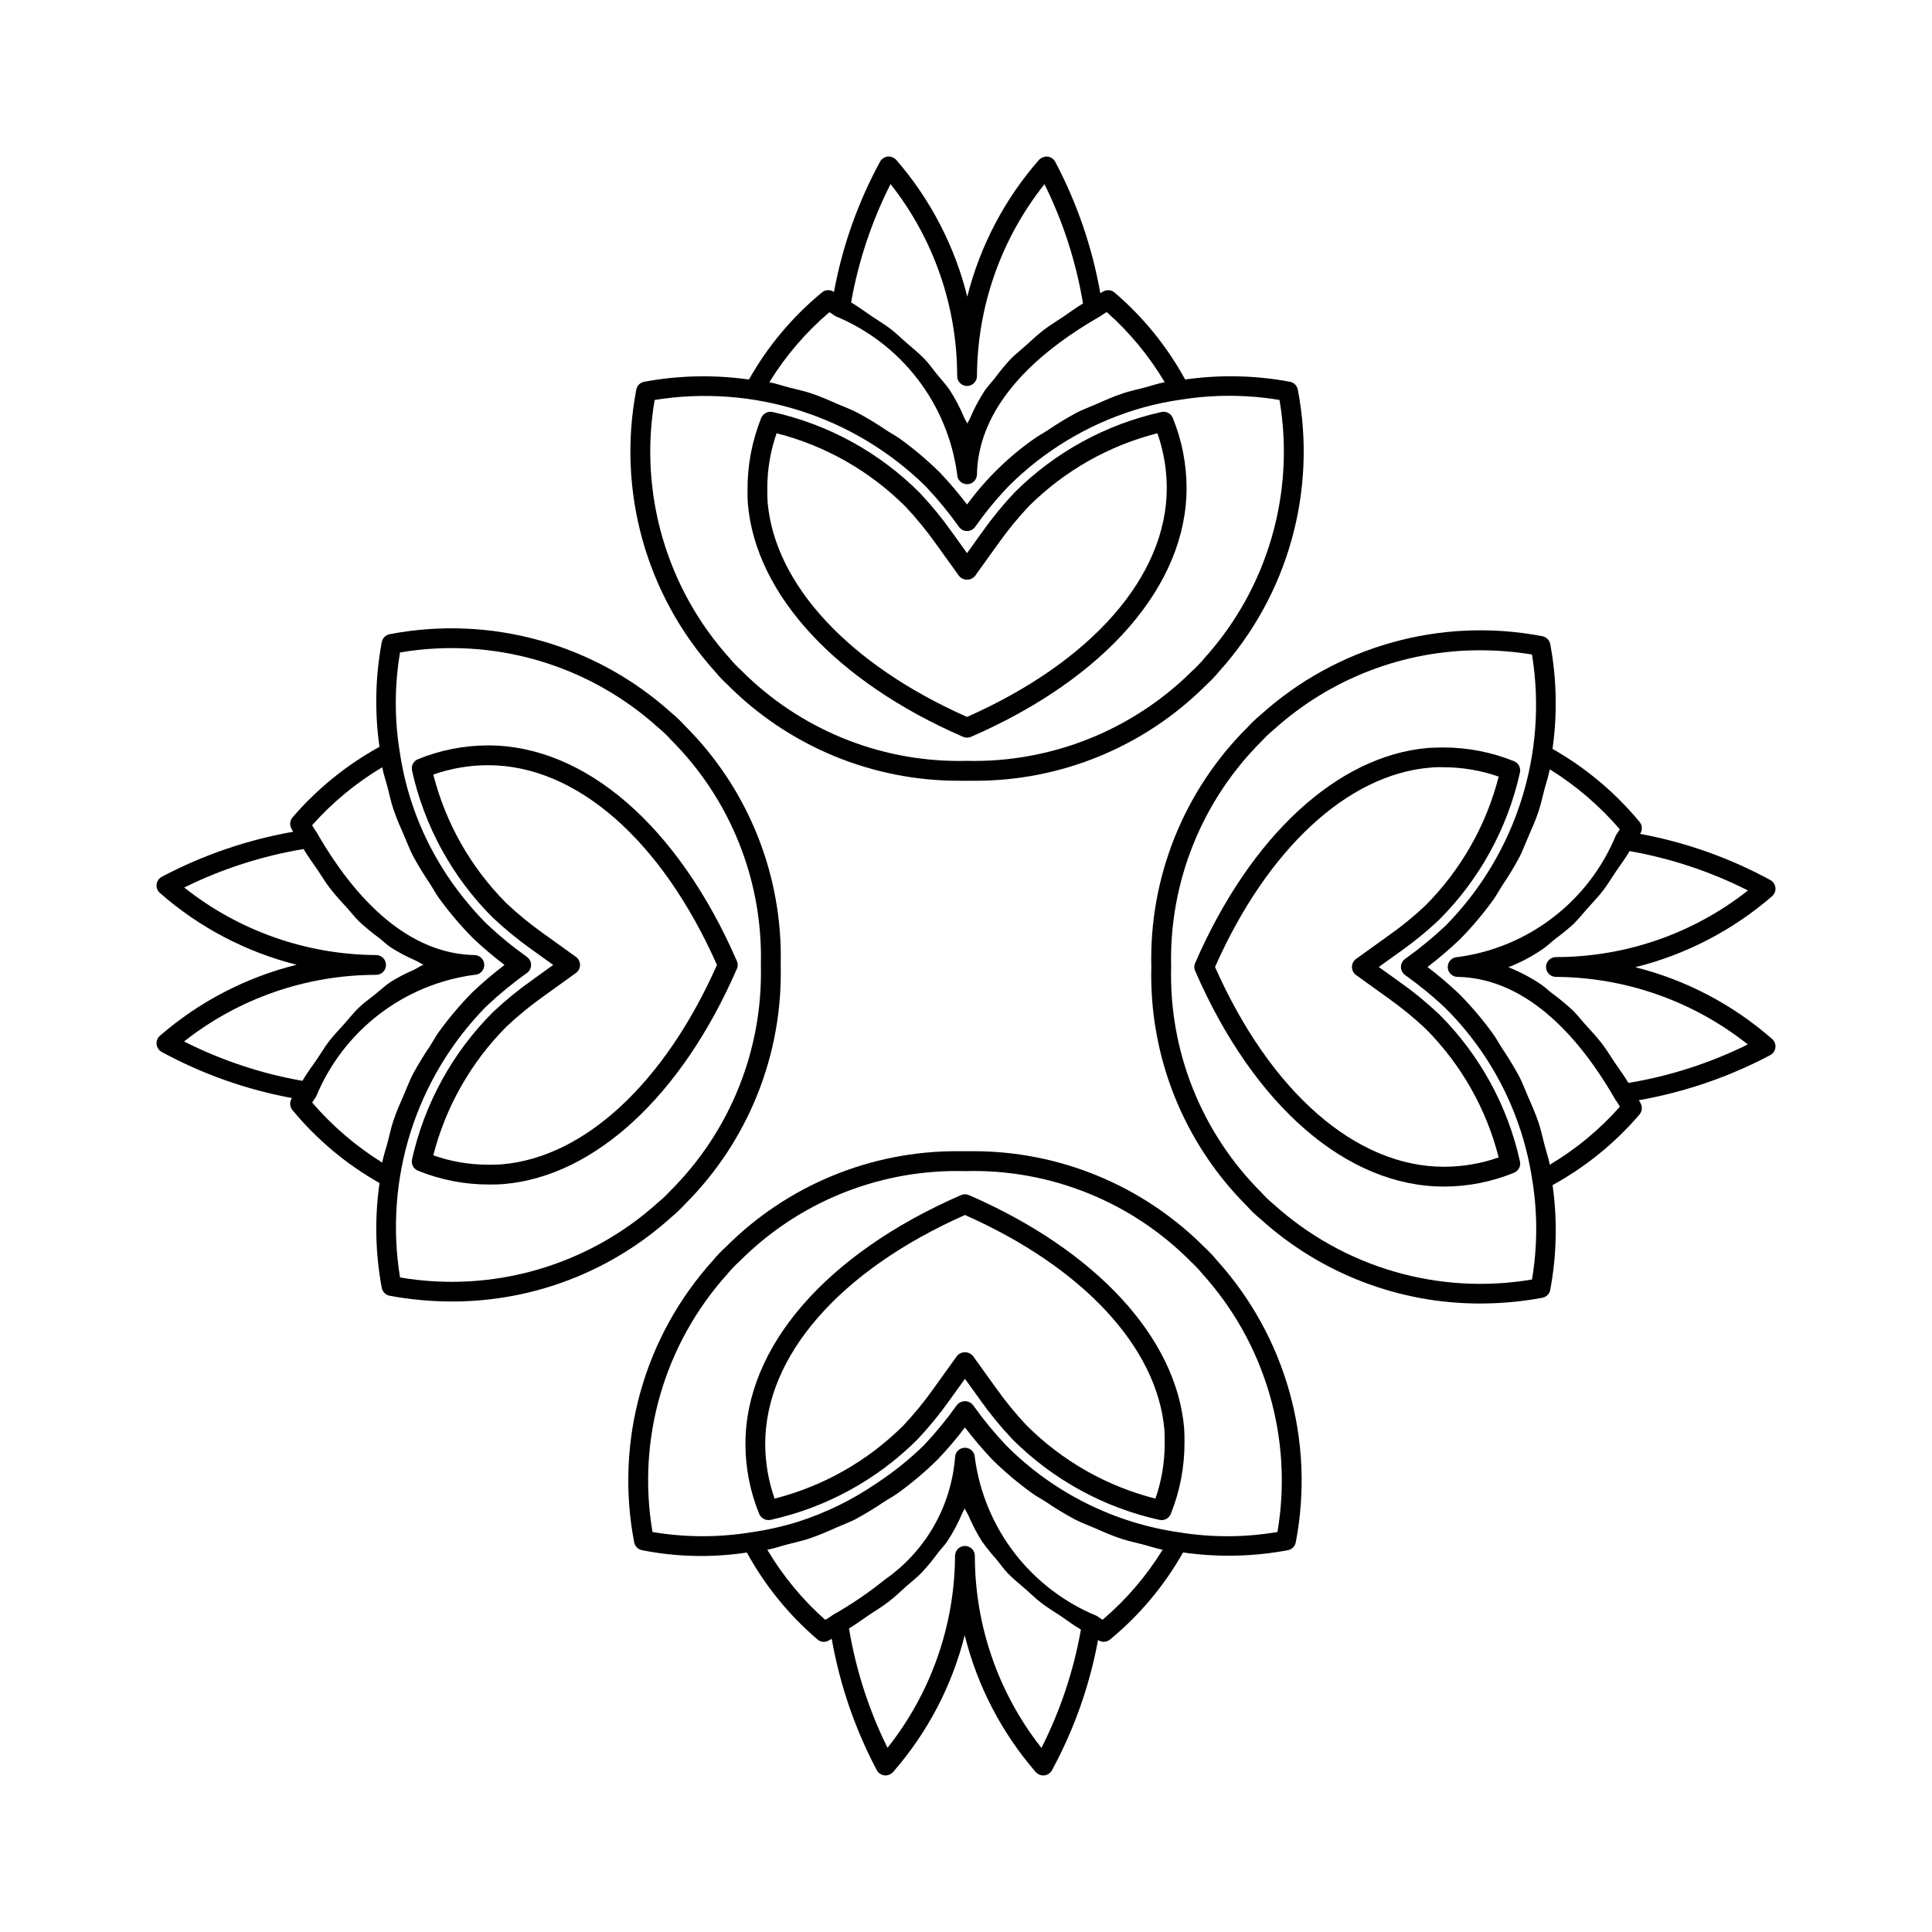 <?xml version="1.0" encoding="UTF-8"?>
<!-- Uploaded to: SVG Repo, www.svgrepo.com, Generator: SVG Repo Mixer Tools -->
<svg fill="#000000" width="800px" height="800px" version="1.1" viewBox="144 144 512 512" xmlns="http://www.w3.org/2000/svg">
 <g>
  <path d="m336.79 325.45c16.305 16.379 38.492 25.551 61.605 25.461h3.691-0.004c23.078 0.109 45.238-9.02 61.543-25.348 1.219-1.105 2.356-2.297 3.402-3.566 18.312-20.25 26.055-47.922 20.91-74.734-0.199-1.062-1.027-1.891-2.09-2.09-9.164-1.711-18.543-1.914-27.77-0.602-4.781-8.746-11.113-16.547-18.684-23.027-0.832-0.723-2.027-0.848-2.992-0.316l-0.695 0.391-0.113 0.07-0.004-0.004c-2.144-12.164-6.184-23.918-11.961-34.836-0.414-0.758-1.172-1.262-2.031-1.352-0.84-0.043-1.66 0.273-2.254 0.871-9.121 10.406-15.633 22.832-19.004 36.254-3.324-13.395-9.773-25.816-18.816-36.242-0.586-0.617-1.41-0.941-2.258-0.895-0.848 0.098-1.602 0.594-2.027 1.332-5.879 10.805-10.008 22.469-12.234 34.566l-0.23-0.145c-0.957-0.555-2.164-0.434-2.992 0.297-7.797 6.426-14.344 14.238-19.305 23.043-9.227-1.309-18.602-1.109-27.766 0.594-1.059 0.199-1.891 1.027-2.09 2.09-5.144 26.797 2.582 54.453 20.867 74.703 1.02 1.238 2.121 2.402 3.301 3.484zm43.215-132.68c11.43 14.496 17.648 32.418 17.652 50.879-0.008 1.449 1.164 2.629 2.613 2.637 1.449 0.004 2.629-1.164 2.633-2.613v-0.031c0.102-18.473 6.402-36.379 17.898-50.84 4.934 9.98 8.375 20.637 10.207 31.621-1.93 1.145-3.531 2.379-5.301 3.57-1.656 1.113-3.445 2.188-4.957 3.336-1.898 1.445-3.477 2.965-5.148 4.465-1.266 1.137-2.688 2.234-3.82 3.398-1.473 1.598-2.856 3.277-4.141 5.027-0.875 1.113-1.93 2.188-2.688 3.32-1.543 2.363-2.863 4.859-3.945 7.461-0.184 0.426-0.496 0.828-0.664 1.258-0.195-0.512-0.566-0.996-0.785-1.5h-0.004c-1.047-2.539-2.324-4.981-3.809-7.289-0.984-1.492-2.324-2.91-3.504-4.359-1.098-1.348-2.035-2.731-3.301-4.043-1.426-1.484-3.188-2.879-4.824-4.309-1.387-1.211-2.629-2.457-4.16-3.629-1.551-1.18-3.371-2.269-5.066-3.402-1.785-1.195-3.398-2.445-5.34-3.59v-0.004c1.93-10.91 5.453-21.477 10.453-31.363zm-16.215 33.969c0.492 0.297 1.004 0.625 1.578 1.035 8.59 3.535 16.098 9.273 21.766 16.633 5.668 7.359 9.297 16.082 10.523 25.289 0.004 1.438 1.164 2.609 2.602 2.625h0.02c1.434 0.004 2.602-1.145 2.625-2.574 0.289-15.344 11.438-29.754 32.555-41.859 0.586-0.438 1.203-0.828 1.844-1.18 6.051 5.363 11.23 11.633 15.355 18.582-1.91 0.355-3.731 1.008-5.602 1.492-1.801 0.465-3.617 0.848-5.379 1.43-2.566 0.848-5.035 1.949-7.516 3.039-1.59 0.699-3.223 1.285-4.769 2.082v-0.004c-2.66 1.434-5.246 3-7.742 4.699-1.227 0.805-2.516 1.465-3.707 2.336-6.789 4.785-12.754 10.641-17.664 17.336-2.254-2.965-4.672-5.805-7.234-8.508-3.262-3.211-6.766-6.176-10.473-8.859-1.176-0.855-2.453-1.508-3.664-2.301v-0.004c-2.5-1.699-5.082-3.266-7.742-4.695-1.617-0.836-3.32-1.445-4.984-2.172-2.391-1.043-4.766-2.109-7.238-2.926-1.867-0.617-3.789-1.023-5.695-1.512-1.797-0.457-3.535-1.082-5.363-1.422h-0.004c4.305-6.981 9.672-13.242 15.91-18.562zm-46.309 23.258c26.211-4.234 52.875 4.262 71.812 22.875 3.195 3.379 6.156 6.977 8.855 10.766 0.492 0.688 1.285 1.094 2.129 1.094 0.848 0 1.641-0.406 2.133-1.094 2.676-3.777 5.613-7.356 8.797-10.711 9.305-9.312 20.719-16.242 33.27-20.203 4.125-1.285 8.348-2.234 12.629-2.832h0.004l0.039-0.008h-0.004c8.594-1.363 17.352-1.324 25.934 0.113 4.203 24.688-3.156 49.938-19.965 68.5l-0.043 0.062c-0.945 1.129-1.965 2.188-3.055 3.176-15.84 15.785-37.441 24.422-59.801 23.902-0.574 0.012-1.148 0.02-1.723 0.02l0.004 0.004c-21.805 0.09-42.734-8.566-58.098-24.039-1.062-0.969-2.055-2.008-2.973-3.113-16.793-18.578-24.145-43.824-19.945-68.512z"/>
  <path d="m399.23 339.27c0.668 0.285 1.422 0.285 2.09 0 35.773-15.578 57.133-40.23 57.133-65.949-0.008-6.367-1.246-12.668-3.648-18.562-0.492-1.172-1.746-1.832-2.992-1.578-14.727 3.258-28.223 10.641-38.91 21.289-3.109 3.301-5.988 6.812-8.609 10.516l-4.019 5.598-4.019-5.586h0.004c-2.606-3.668-5.461-7.152-8.551-10.426-10.691-10.699-24.219-18.121-38.988-21.391-1.25-0.266-2.512 0.406-2.996 1.59-2.43 6.062-3.664 12.539-3.625 19.074 0 1.281 0 2.492 0.102 3.742 2.09 24.004 23.41 47.066 57.031 61.684zm-49.426-80.453c12.922 3.293 24.719 10.008 34.152 19.434 2.902 3.078 5.586 6.359 8.035 9.809l6.152 8.547v0.004c0.52 0.641 1.305 1.012 2.133 1.012 0.824 0 1.609-0.371 2.129-1.012l6.152-8.559c2.469-3.484 5.176-6.793 8.098-9.902 9.422-9.379 21.188-16.055 34.07-19.332 1.633 4.66 2.473 9.562 2.481 14.504 0 23.32-19.762 45.953-52.93 60.672-31.223-13.836-50.941-35.043-52.848-56.867-0.086-1.109-0.086-2.156-0.086-3.805 0.004-4.938 0.836-9.84 2.461-14.504z"/>
  <path d="m325.45 463.2c16.824-16.754 26.023-39.691 25.441-63.426 0.617-23.707-8.535-46.625-25.316-63.379-1.109-1.234-2.309-2.383-3.59-3.441-20.25-18.289-47.902-26.02-74.699-20.891-1.066 0.199-1.906 1.027-2.113 2.09-1.711 9.16-1.918 18.535-0.609 27.762-8.73 4.805-16.531 11.137-23.027 18.691-0.719 0.836-0.84 2.031-0.309 2.996l0.391 0.688 0.082 0.133c-12.168 2.141-23.93 6.172-34.852 11.949-0.754 0.41-1.258 1.16-1.352 2.016-0.094 0.852 0.234 1.695 0.883 2.258 10.398 9.129 22.824 15.652 36.242 19.023-13.398 3.324-25.82 9.773-36.242 18.82-0.641 0.562-0.969 1.398-0.883 2.242 0.086 0.848 0.574 1.602 1.312 2.023 10.801 5.879 22.465 10.012 34.559 12.242l-0.121 0.191h0.004c-0.562 0.969-0.445 2.184 0.285 3.031 6.434 7.789 14.242 14.332 23.043 19.301-1.32 9.23-1.121 18.613 0.594 27.777 0.211 1.066 1.047 1.895 2.113 2.094 5.422 1.004 10.926 1.512 16.438 1.516 21.523 0.043 42.289-7.938 58.242-22.387 1.242-1.02 2.406-2.129 3.484-3.32zm-81.793-60.855c1.449 0.008 2.629-1.164 2.633-2.613 0.008-1.449-1.164-2.629-2.613-2.633-18.48-0.102-36.391-6.406-50.859-17.898 9.984-4.93 20.645-8.367 31.629-10.199 1.199 2.027 2.492 3.719 3.738 5.566 1.043 1.543 2.043 3.223 3.117 4.641 1.559 2.055 3.199 3.773 4.82 5.562 1.02 1.125 2 2.414 3.047 3.43 1.684 1.562 3.457 3.023 5.309 4.379 1.023 0.793 2.008 1.77 3.047 2.465 2.125 1.359 4.359 2.539 6.676 3.535 0.688 0.312 1.348 0.809 2.043 1.082-0.922 0.355-1.801 0.996-2.715 1.422v-0.004c-2.094 0.906-4.121 1.969-6.062 3.176-1.418 0.934-2.762 2.215-4.141 3.328-1.434 1.156-2.898 2.168-4.293 3.508-1.297 1.254-2.512 2.809-3.769 4.219-1.406 1.574-2.84 3.035-4.188 4.805-1.035 1.359-1.984 2.965-2.981 4.434-1.324 1.945-2.695 3.742-3.953 5.883-10.914-1.914-21.48-5.434-31.367-10.434 14.496-11.43 32.422-17.648 50.883-17.652zm-15.887 32.277h-0.004c3.539-8.586 9.277-16.09 16.637-21.758s16.082-9.293 25.289-10.52c1.449 0.012 2.633-1.152 2.644-2.602 0.008-1.449-1.156-2.633-2.606-2.644-15.312-0.266-29.727-11.43-41.82-32.535-0.434-0.598-0.832-1.227-1.188-1.875 5.367-6.039 11.633-11.219 18.57-15.355 0.348 1.855 0.984 3.621 1.449 5.441 0.48 1.875 0.883 3.766 1.492 5.598 0.828 2.5 1.902 4.894 2.957 7.309 0.727 1.66 1.336 3.352 2.168 4.965v0.004c1.391 2.574 2.91 5.074 4.551 7.496 0.852 1.309 1.559 2.68 2.484 3.949 2.691 3.699 5.652 7.188 8.863 10.441 2.684 2.551 5.5 4.949 8.445 7.188-2.961 2.258-5.801 4.672-8.504 7.234-3.199 3.25-6.152 6.731-8.828 10.418-0.914 1.254-1.613 2.613-2.457 3.906-1.648 2.434-3.172 4.945-4.566 7.531-0.812 1.574-1.406 3.231-2.117 4.848-1.078 2.453-2.168 4.894-3.008 7.438-0.578 1.746-0.957 3.547-1.418 5.332-0.492 1.891-1.148 3.731-1.508 5.664l-0.004 0.004c-6.953-4.324-13.207-9.68-18.551-15.887 0.285-0.492 0.637-1.004 1.023-1.59zm90.734 27.953h-0.004c-18.559 16.809-43.805 24.168-68.488 19.965-4.266-26.219 4.223-52.902 22.855-71.84 3.387-3.195 6.988-6.152 10.785-8.848 0.68-0.496 1.086-1.289 1.086-2.129 0-0.844-0.406-1.637-1.086-2.133-3.777-2.68-7.359-5.617-10.723-8.797-3.125-3.148-6-6.539-8.594-10.133-2.547-3.527-4.805-7.254-6.758-11.141-3.883-7.738-6.481-16.062-7.691-24.637l-0.016-0.02-0.004-0.02c-1.348-8.594-1.297-17.352 0.145-25.934 24.684-4.195 49.926 3.164 68.488 19.969l0.062 0.051c1.129 0.93 2.184 1.941 3.156 3.035 15.859 15.797 24.512 37.43 23.922 59.809 0.555 22.41-8.145 44.059-24.043 59.859-0.957 1.055-1.992 2.039-3.098 2.941z"/>
  <path d="m273.34 341.54c-6.371 0.008-12.676 1.25-18.574 3.656-1.184 0.477-1.852 1.738-1.578 2.984 3.25 14.73 10.641 28.223 21.301 38.898 3.297 3.117 6.812 5.996 10.516 8.621l5.598 4.019-5.578 4.016c-3.676 2.594-7.164 5.449-10.434 8.539-10.691 10.699-18.117 24.227-21.402 38.992-0.27 1.246 0.395 2.504 1.578 2.981 5.988 2.438 12.395 3.68 18.859 3.66h0.184c1.293 0 2.543-0.012 3.793-0.133 24.004-2.082 47.066-23.391 61.664-57.012h0.004c0.305-0.664 0.305-1.426 0-2.09-15.562-35.773-40.203-57.133-65.93-57.133zm3.769 111.01c-1.168 0.113-2.234 0.062-3.773 0.113l0.004-0.004c-4.945-0.004-9.852-0.84-14.516-2.481 3.309-12.914 10.02-24.711 19.434-34.152 3.086-2.898 6.367-5.578 9.82-8.027l8.547-6.152v0.004c0.684-0.496 1.09-1.289 1.09-2.133s-0.406-1.637-1.09-2.133l-8.57-6.16h0.004c-3.484-2.465-6.793-5.168-9.902-8.098-9.375-9.418-16.055-21.18-19.332-34.059 4.664-1.641 9.57-2.477 14.516-2.481 23.328 0 45.941 19.762 60.66 52.93-13.84 31.223-35.035 50.934-56.891 52.832z"/>
  <path d="m463.21 474.54c-16.293-16.379-38.465-25.547-61.562-25.461h-3.75c-23.062-0.113-45.211 9.012-61.5 25.336-1.23 1.102-2.375 2.301-3.426 3.578-18.312 20.246-26.059 47.922-20.91 74.734 0.199 1.059 1.031 1.891 2.09 2.09 9.152 1.816 18.555 2.027 27.777 0.617 4.781 8.738 11.109 16.531 18.676 23.008 0.824 0.746 2.035 0.875 2.996 0.32l0.676-0.379 0.137-0.082c2.141 12.164 6.18 23.918 11.957 34.84 0.414 0.758 1.172 1.262 2.031 1.352 0.844 0.082 1.684-0.242 2.254-0.871 9.117-10.41 15.633-22.84 19.004-36.266 3.328 13.398 9.777 25.82 18.816 36.254 0.504 0.574 1.23 0.902 1.992 0.902l0.266-0.012v0.004c0.848-0.098 1.602-0.59 2.027-1.332 5.879-10.805 10.008-22.469 12.234-34.566l0.23 0.145c0.395 0.223 0.84 0.34 1.293 0.34 0.625 0.004 1.23-0.223 1.699-0.637 7.797-6.426 14.34-14.238 19.301-23.039 9.234 1.328 18.621 1.125 27.789-0.598 1.059-0.199 1.891-1.031 2.09-2.09 5.137-26.801-2.598-54.457-20.891-74.703-1.012-1.242-2.113-2.406-3.297-3.484zm-43.215 132.68c-11.426-14.504-17.641-32.43-17.648-50.891 0.004-1.449-1.168-2.629-2.617-2.637-1.449-0.004-2.625 1.164-2.633 2.613-0.102 18.488-6.402 36.402-17.895 50.883-4.941-9.984-8.379-20.645-10.211-31.633 1.891-1.117 3.449-2.324 5.184-3.484 1.711-1.145 3.551-2.25 5.106-3.434 1.848-1.406 3.379-2.887 5.008-4.344 1.309-1.168 2.773-2.297 3.941-3.496v-0.004c1.551-1.676 3-3.438 4.348-5.281 0.789-1.02 1.77-2.004 2.461-3.043v0.004c1.594-2.422 2.949-4.988 4.055-7.664 0.152-0.363 0.426-0.707 0.566-1.07 0.254 0.664 0.727 1.293 1.02 1.949 0.996 2.367 2.191 4.644 3.566 6.812 1.199 1.66 2.481 3.258 3.844 4.785 1 1.207 1.828 2.449 2.961 3.625 1.461 1.516 3.25 2.941 4.926 4.402 1.355 1.184 2.566 2.402 4.062 3.547 1.555 1.184 3.379 2.277 5.078 3.414 1.781 1.195 3.391 2.441 5.332 3.582l0.004-0.004c-1.93 10.91-5.453 21.48-10.457 31.367zm16.215-33.969c-0.492-0.297-1.004-0.625-1.578-1.035-8.59-3.539-16.094-9.273-21.762-16.633-5.668-7.359-9.301-16.082-10.523-25.289 0-1.441-1.164-2.613-2.606-2.625h-0.02c-1.434-0.004-2.606 1.148-2.625 2.582-1.039 13.02-7.859 24.891-18.59 32.348-4.301 3.481-8.883 6.598-13.699 9.316l-0.004 0.004-0.266 0.18 0.004 0.004c-0.59 0.43-1.207 0.82-1.844 1.176-6.047-5.363-11.227-11.633-15.355-18.582 1.906-0.355 3.727-1.004 5.598-1.488 1.805-0.465 3.621-0.852 5.387-1.434 2.566-0.844 5.027-1.945 7.504-3.035 1.594-0.699 3.227-1.285 4.773-2.086l0.004 0.004c2.652-1.43 5.227-2.992 7.715-4.684 1.238-0.809 2.539-1.477 3.738-2.356h0.004c3.703-2.691 7.203-5.656 10.461-8.875 2.555-2.684 4.957-5.504 7.195-8.457 2.262 2.961 4.676 5.801 7.234 8.508 3.262 3.211 6.762 6.172 10.469 8.855 1.191 0.867 2.481 1.527 3.703 2.328 2.488 1.691 5.059 3.25 7.707 4.676 1.629 0.84 3.336 1.453 5.008 2.184 2.383 1.039 4.746 2.098 7.207 2.914 1.875 0.621 3.801 1.031 5.715 1.516 1.793 0.453 3.527 1.082 5.352 1.422h0.004c-4.305 6.977-9.672 13.242-15.91 18.562zm46.328-23.258h0.004c-8.594 1.465-17.371 1.5-25.977 0.102-17.371-2.484-33.465-10.551-45.855-22.98-3.199-3.379-6.16-6.981-8.859-10.773-0.52-0.641-1.305-1.012-2.129-1.012-0.828 0-1.613 0.371-2.133 1.012-2.68 3.777-5.617 7.359-8.797 10.723-3.852 3.746-8.055 7.113-12.547 10.059-6.383 4.363-13.359 7.777-20.715 10.141-4.129 1.289-8.355 2.234-12.637 2.832h-0.004l-0.039 0.008v0.004c-8.59 1.375-17.352 1.34-25.93-0.113-4.207-24.688 3.152-49.938 19.965-68.5l0.043-0.062c0.941-1.129 1.961-2.191 3.055-3.176 15.352-15.426 36.254-24.047 58.016-23.926 0.574 0 1.188 0.012 1.785 0.02v0.004c22.41-0.621 44.078 8.078 59.84 24.023 1.055 0.969 2.043 2.008 2.949 3.117 16.801 18.57 24.156 43.812 19.969 68.5z"/>
  <path d="m400.77 460.71c-0.664-0.285-1.422-0.285-2.09 0-35.773 15.582-57.133 40.223-57.133 65.938 0.008 6.367 1.246 12.668 3.648 18.562 0.5 1.168 1.746 1.824 2.992 1.578 14.73-3.25 28.227-10.629 38.91-21.277 3.109-3.305 5.988-6.824 8.609-10.527l4.019-5.586 4.019 5.574h-0.004c2.602 3.676 5.461 7.164 8.551 10.438 10.691 10.699 24.219 18.117 38.992 21.379 0.18 0.043 0.367 0.062 0.551 0.062 1.074-0.004 2.039-0.656 2.441-1.648 2.43-6.066 3.664-12.543 3.629-19.078 0-1.281 0-2.481-0.102-3.731-2.094-24.004-23.414-47.066-57.035-61.684zm49.426 80.441c-12.926-3.281-24.723-9.992-34.152-19.422-2.906-3.082-5.59-6.363-8.035-9.82l-6.152-8.539c-0.52-0.641-1.305-1.016-2.129-1.016-0.828 0-1.613 0.375-2.133 1.016l-6.152 8.559c-2.461 3.488-5.168 6.797-8.098 9.902-9.422 9.371-21.188 16.043-34.07 19.32-1.633-4.66-2.473-9.562-2.481-14.504 0-23.32 19.762-45.941 52.93-60.66 31.223 13.836 50.941 35.043 52.848 56.867 0.082 1.105 0.082 2.141 0.082 3.793h0.004c-0.004 4.938-0.832 9.84-2.461 14.504z"/>
  <path d="m577.36 400.32c13.402-3.324 25.828-9.773 36.266-18.816 0.637-0.562 0.965-1.398 0.879-2.246-0.086-0.844-0.574-1.598-1.312-2.019-10.801-5.887-22.469-10.02-34.562-12.254l0.125-0.199c0.559-0.961 0.445-2.176-0.289-3.016-6.445-7.777-14.25-14.32-23.039-19.305 1.316-9.227 1.117-18.609-0.598-27.773-0.207-1.062-1.043-1.891-2.109-2.09-26.789-5.144-54.441 2.582-74.684 20.871-1.238 1.02-2.402 2.129-3.484 3.32-16.824 16.75-26.023 39.68-25.441 63.414-0.613 23.711 8.539 46.629 25.32 63.387 1.102 1.238 2.301 2.387 3.586 3.434 15.957 14.461 36.727 22.453 58.262 22.418 5.516-0.004 11.02-0.512 16.441-1.516 1.066-0.199 1.902-1.027 2.109-2.094 1.715-9.16 1.918-18.539 0.613-27.77 8.738-4.789 16.539-11.125 23.023-18.691 0.719-0.836 0.84-2.031 0.309-2.992l-0.43-0.77-0.027-0.047c12.164-2.141 23.918-6.172 34.836-11.957 0.754-0.41 1.258-1.16 1.352-2.012 0.094-0.855-0.234-1.699-0.879-2.262-10.41-9.125-22.84-15.645-36.266-19.016zm-27.367 82.762c-24.688 4.195-49.93-3.164-68.492-19.969l-0.062-0.051c-1.129-0.93-2.184-1.945-3.156-3.035-15.855-15.805-24.508-37.438-23.922-59.82-0.555-22.406 8.141-44.055 24.047-59.848 0.957-1.059 1.992-2.039 3.094-2.941 15.008-13.602 34.543-21.121 54.797-21.086 4.586 0.004 9.168 0.375 13.695 1.117 4.262 26.219-4.227 52.898-22.859 71.832-3.387 3.191-6.988 6.148-10.781 8.848-0.684 0.496-1.086 1.289-1.086 2.129 0 0.844 0.402 1.637 1.086 2.133 3.773 2.68 7.356 5.617 10.719 8.797 12.445 12.406 20.531 28.516 23.043 45.91l0.016 0.023 0.004 0.02v-0.004c1.348 8.602 1.301 17.359-0.141 25.945zm4.715-30.422c-0.344-1.848-0.98-3.609-1.441-5.422-0.484-1.883-0.887-3.777-1.496-5.621-0.824-2.496-1.898-4.891-2.953-7.301-0.727-1.66-1.34-3.359-2.176-4.977v-0.004c-1.395-2.578-2.914-5.082-4.559-7.508-0.848-1.301-1.555-2.668-2.473-3.93h-0.004c-2.688-3.703-5.652-7.195-8.863-10.453-2.684-2.547-5.504-4.945-8.445-7.184 2.965-2.254 5.805-4.672 8.504-7.238 3.203-3.246 6.152-6.727 8.832-10.414 0.91-1.25 1.613-2.606 2.449-3.894 1.652-2.434 3.176-4.949 4.57-7.539 0.812-1.578 1.41-3.234 2.121-4.856 1.074-2.453 2.164-4.891 3.004-7.434 0.578-1.75 0.961-3.559 1.422-5.348 0.488-1.891 1.145-3.727 1.504-5.656h0.004c6.957 4.316 13.215 9.676 18.551 15.887-0.285 0.492-0.637 1.004-1.023 1.59-3.539 8.59-9.277 16.094-16.637 21.758-7.359 5.668-16.082 9.297-25.289 10.52-0.695-0.004-1.363 0.266-1.859 0.754-0.496 0.488-0.777 1.152-0.785 1.852-0.008 1.449 1.156 2.633 2.606 2.644 15.312 0.277 29.727 11.449 41.84 32.574 0.438 0.578 0.828 1.191 1.168 1.832-5.356 6.055-11.621 11.238-18.57 15.363zm20.848-21.668c-1.168-1.977-2.43-3.617-3.644-5.422-1.078-1.602-2.121-3.344-3.234-4.812-1.516-1.996-3.109-3.664-4.688-5.41-1.059-1.172-2.078-2.508-3.164-3.562-1.781-1.664-3.66-3.211-5.629-4.641-0.906-0.691-1.777-1.566-2.699-2.188-2.742-1.855-5.68-3.41-8.758-4.637 3.098-1.211 6.059-2.758 8.824-4.609 1.258-0.832 2.449-1.984 3.68-2.957 1.641-1.207 3.219-2.496 4.731-3.863 1.332-1.281 2.574-2.875 3.863-4.324 1.363-1.535 2.758-2.945 4.07-4.664 1.105-1.453 2.125-3.164 3.188-4.742 1.258-1.863 2.57-3.57 3.769-5.609 10.91 1.914 21.48 5.434 31.363 10.434-14.496 11.434-32.422 17.648-50.883 17.652-1.449-0.004-2.629 1.164-2.633 2.613-0.008 1.449 1.164 2.629 2.613 2.633 18.48 0.109 36.391 6.414 50.859 17.906-9.984 4.938-20.641 8.375-31.629 10.199z"/>
  <path d="m514.99 404.28-5.598-4.019 5.574-4.008 0.004 0.004c3.684-2.598 7.18-5.453 10.453-8.551 10.688-10.699 18.105-24.227 21.383-38.992 0.273-1.246-0.395-2.508-1.578-2.981-5.992-2.426-12.395-3.664-18.859-3.648-1.312 0.07-2.664 0.012-3.977 0.133-24.004 2.082-47.066 23.391-61.664 57-0.309 0.664-0.309 1.43 0 2.09 15.559 35.781 40.223 57.145 65.93 57.145h-0.004c6.371-0.008 12.68-1.25 18.574-3.66 1.184-0.473 1.852-1.734 1.578-2.981-3.25-14.727-10.637-28.223-21.297-38.891-3.297-3.129-6.809-6.016-10.52-8.641zm11.664 48.922c-23.309 0-45.941-19.762-60.66-52.941 13.836-31.211 35.035-50.922 56.887-52.82l0.004 0.004c1.254-0.133 2.512-0.168 3.773-0.113 4.941 0.004 9.848 0.844 14.512 2.481-3.305 12.914-10.008 24.707-19.414 34.152-3.082 2.906-6.371 5.586-9.84 8.016l-8.547 6.152c-0.684 0.496-1.086 1.289-1.086 2.133s0.402 1.637 1.086 2.133l8.57 6.16h-0.004c3.488 2.469 6.797 5.176 9.902 8.105 9.379 9.418 16.055 21.184 19.332 34.062-4.664 1.637-9.57 2.477-14.516 2.481z"/>
 </g>
</svg>
